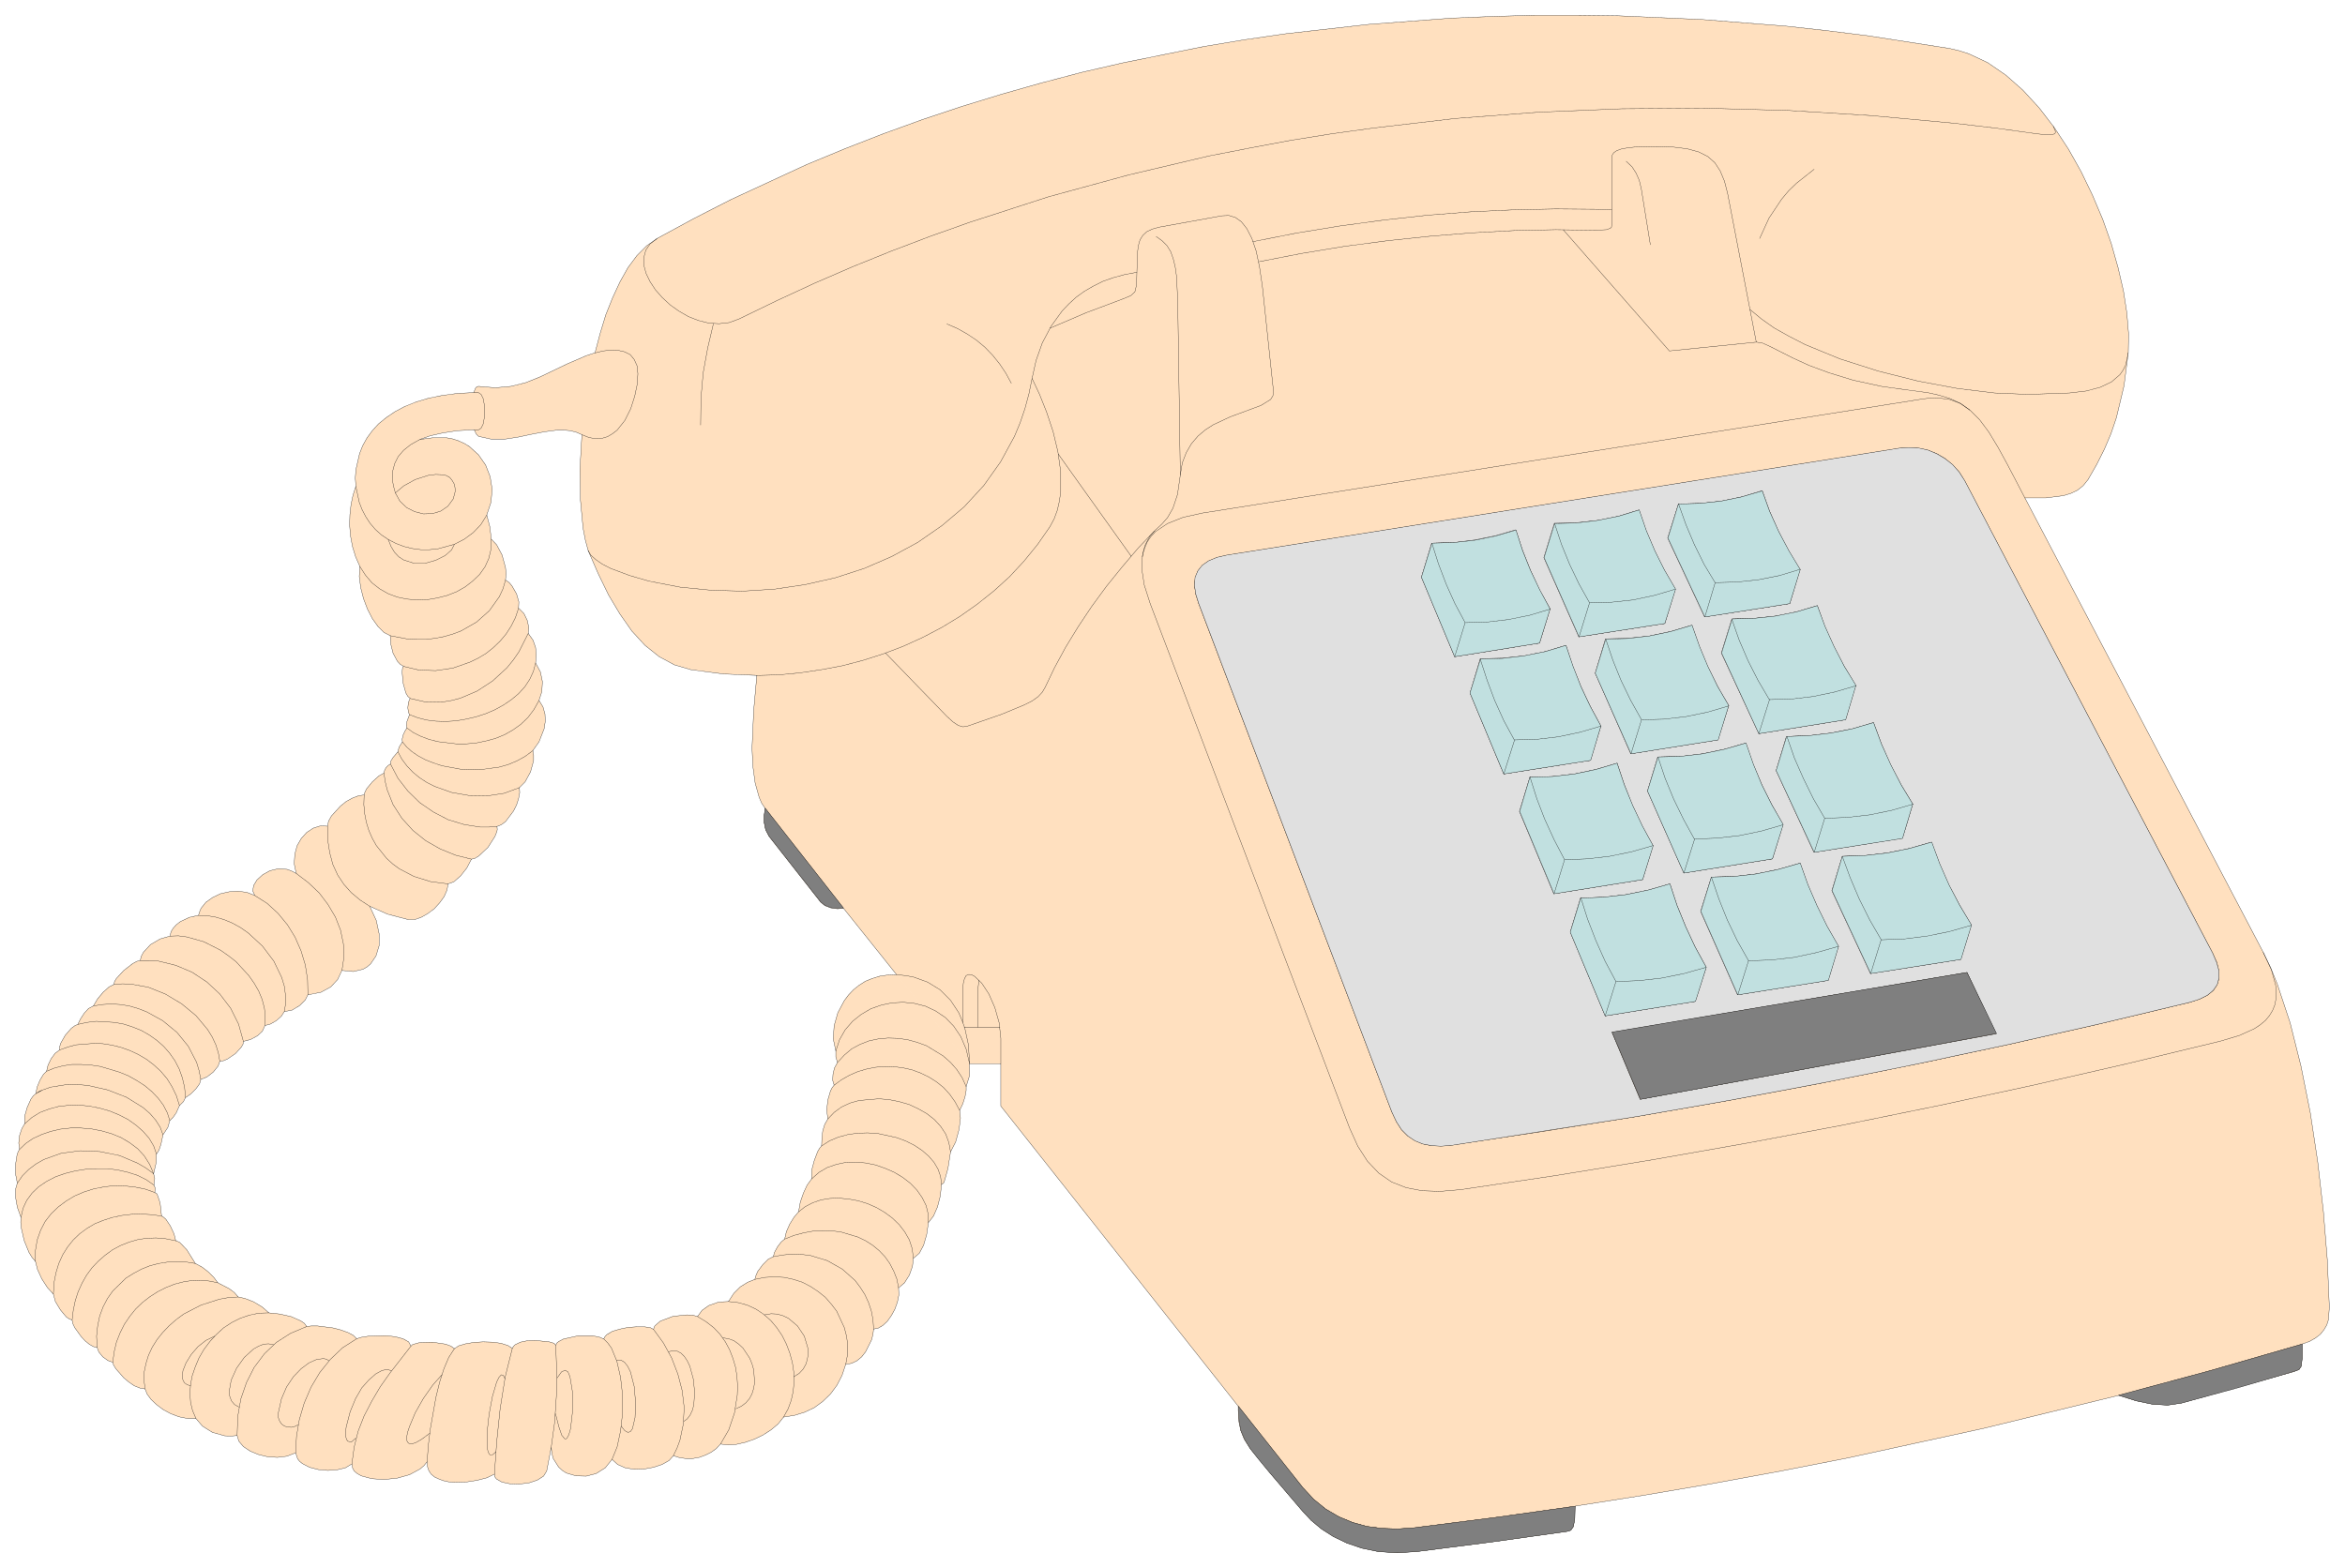 <svg xmlns="http://www.w3.org/2000/svg" width="550.4" height="368.067" fill-rule="evenodd" stroke-linecap="round" preserveAspectRatio="none" viewBox="0 0 8257 5522"><style>.pen0{stroke:#000;stroke-width:1;stroke-linejoin:round}.pen1{stroke:none}.brush2{fill:none}</style><path d="m3413 3747 1 41-12 39v14l-4 22-8 25-11 23 3 27-5 40-12 44-18 35-9 58-10 36-4 13-2 3-7 5-4 40-10 39-14 32-18 23-6 42-11 38-15 28-21 18-3 28-11 31-17 27-21 18 1 25-5 25-9 25-12 22-14 20-16 15-17 10-16 3-2 18-5 20-21 42-14 18-17 14-19 9-20 3-13 39-18 35-23 31-27 26-30 22-34 16-36 11-38 6-19 24-25 21-28 18-31 15-32 11-31 7-30 2-26-3-15 16-18 13-20 10-22 8-23 4h-24l-22-3-22-7-15 17-25 14-30 10-33 6-34 1-32-5-27-12-20-18-24 30-32 20-35 9-36-1-34-10-14-9-13-12-19-30-5-19-2-21-16 84-11 18-22 14-30 10-34 4-33-1-28-6-19-11-6-8-1-9-27 13-35 9-39 6-41 1-20-2-18-4-16-6-15-7-12-10-8-12-5-15-1-17-11 14-14 12-37 20-43 12-47 5-43-3-37-10-14-8-11-9-6-12-2-13-23 14-30 7-32 2-33-3-31-8-25-13-10-8-7-9-7-21-31 12-33 4-34-2-33-8-29-12-24-16-16-19-6-20-22 2-22-1-43-12-35-22-23-27h-30l-30-6-29-11-26-14-24-18-19-18-14-19-7-18-18-3-20-8-19-13-18-15-28-32-8-13-3-10-17-6-18-13-14-17-6-16-13-3-14-8-15-12-14-15-23-32-7-15-2-12-9-3-11-7-21-25-18-30-7-26-21-23-20-31-15-33-7-28-12-14-11-18-17-42-10-44-2-20 1-17-13-36-6-34v-30l6-21-6-31v-36l5-32 4-12 5-8-3-22 3-27 8-24 10-17v-27l9-31 13-29 8-11 9-8 5-24 10-24 12-20 11-11 5-21 11-23 14-19 16-12v-11l4-13 16-28 21-24 12-9 11-5 10-20 13-20 15-16 17-9 14-24 20-24 21-19 18-9 1-9 7-12 26-28 31-24 15-8 12-3 3-14 8-15 25-27 34-20 35-10 3-15 8-13 11-12 14-11 32-15 32-7 4-13 5-12 17-21 24-17 27-13 31-7 31-2 31 4 28 11-7-16 3-19 12-20 20-18 25-14 29-7 32 2 16 6 17 9-5-18-3-17 2-33 8-30 15-26 19-21 23-15 25-8 25 1 4-18 10-18 32-35 20-16 22-12 21-8 20-3 3-10 6-12 20-24 23-21 18-10 2-9 5-10 8-8 8-5 1-10 8-13 17-20 4-16 12-19-1-9 3-14 7-15 7-11-2-9 2-14 9-24-4-8-2-16 2-19 6-14-8-7-7-12-10-36-3-37 1-13 1-4 3-4-12-7-10-11-15-28-8-32-2-30-22-11-21-21-20-28-17-33-14-37-10-39-5-39 2-36-15-34-11-36-7-38-3-37 1-37 4-36 7-33 10-31-2-29 2-29 13-57 11-28 15-27 19-26 22-24 27-22 31-21 34-18 40-16 43-13 49-10 53-7 58-3 7-17 5-4 5-1 59 5 55-5 52-13 50-20 96-46 49-21 18-8 31-10 18-68 20-66 24-60 26-56 28-50 32-43 34-34 37-26 129-70 131-67 266-123 135-56 136-53 138-50 138-46 140-43 141-40 141-37 143-33 287-58 144-24 145-21 292-33 293-22 147-6 146-4h147l147 2 293 13 293 23 145 16 145 18 289 45 34 8 34 11 66 31 64 44 60 53 57 62 53 69 50 76 45 80 40 83 36 85 30 85 24 85 19 82 12 78 6 73-1 66-15 117-27 113-19 56-23 54-27 54-31 54-17 21-20 16-23 11-26 8-62 8h-74l839 1600 26 54 24 59 45 136 38 152 33 165 26 172 20 175 14 172 7 165-3 44-6 19-10 17-13 16-17 13-21 12-26 9v51l-3 27-8 12-17 7-397 111-48 7-53-3-58-12-62-19-475 116-477 104-240 47-240 44-241 41-241 38-1 45-5 27-9 13-14 4-264 37-265 34-69 4-65-4-58-12-53-18-48-23-42-27-36-30-30-32-116-136-69-85-21-33-12-30-7-33-2-38v-15l-836-1057v-149h-111l-256-314-31 1-28 4-26 8-25 10-22 14-20 16-17 18-15 20-23 43-13 46-3 46 9 43v21l6 19-11 20-5 22-1 21 5 17-7 9-6 12-9 31-4 36 4 31-11 19-7 23-3 25-1 28-7 8-7 12-12 32-9 34v30l-16 22-13 28-11 32-6 34-16 19-15 24-12 27-6 26-12 10-13 17-11 20-4 15-18 9-19 19-18 24-6 14-4 14-25 10-26 16-23 23-19 29-20 1-18 2-31 11-24 17-16 22-16-5-21-1-49 5-45 17-15 13-5 5-4 11-11-6-21-3h-27l-30 2-29 6-27 8-20 12-6 7-4 8-16-7-22-4h-54l-50 11-17 9-6 5-4 8-6-7-17-5-49-5-28 1-24 5-19 9-6 6-4 7-15-10-25-8-30-4-33-1-33 2-29 5-24 7-15 10-12-9-19-7-47-7-46 2-18 5-6 2-5 5-8-15-20-11-27-7-32-4-63 2-25 4-16 5-12-12-19-10-25-9-27-7-55-7h-22l-16 2-8-11-13-9-34-15-40-9-38-4-24-21-30-18-31-12-23-5-14-16-19-14-39-20-14-19-19-19-22-17-24-13-30-48-19-20-7-7-13-5-6-24-13-28-16-24-8-7-7-4-5-46-8-24-3-8-8-5 2-15-5-11 3-23-4-17 9-39 1-30 9-14 7-21 7-33 17-26 7-24 12-12 11-16 11-25 14-14 7-14 19-13 18-18 13-18 4-15 22-9 22-17 17-21 6-17 13-2 14-6 28-19 21-23 6-11 1-9 26-7 24-13 17-16 9-20 19-5 21-12 18-16 10-16 27-5 27-16 20-20 9-18 46-9 35-19 24-26 15-32 40 4 34-8 14-8 13-11 19-28 11-36v-42l-10-47-23-50 63 28 73 19h22l23-8 23-13 23-17 19-21 16-22 10-23 4-22 20-7 24-21 22-28 16-31 11-2 15-9 32-30 25-39 7-18 1-7-1-10 15-6 15-11 28-37 11-22 7-22 4-21-1-18 20-20 19-35 11-40v-19l-3-16 22-31 18-46 4-26-1-26-7-25-14-23 10-31 2-35-7-34-17-32 2-27-2-27-9-26-17-24 2-20-5-25-12-25-19-19 1-22-8-28-16-28-10-12-13-9 2-22-2-22-12-44-19-36-19-20-5-43-11-42 15-45 4-46-7-44-16-41-25-36-32-29-18-11-20-9-21-7-22-4h-48l-46 6 37-13 44-10 52-8 59-3 7 15 8 8 45 10h47l46-7 47-10 47-9 45-6h23l22 2 21 5 21 9-7 121 2 111 9 97 8 42 10 37 35 81 37 76 40 67 42 60 46 50 50 40 54 29 58 17 115 15 117 5-11 122-6 134 3 64 8 59 14 50 9 21 12 18-3 25v26l5 25 12 23 182 232 15 12 21 8 23 3 21-2 187 234 256 314z" class="pen1" style="fill:#ffe0bf"/><path d="m3413 3747 1 41-12 39v14l-4 22-8 25-11 23 3 27-5 40-12 44-18 35-9 58-10 36-4 13-2 3-7 5-4 40-10 39-14 32-18 23-6 42-11 38-15 28-21 18-3 28-11 31-17 27-21 18 1 25-5 25-9 25-12 22-14 20-16 15-17 10-16 3-2 18-5 20-21 42-14 18-17 14-19 9-20 3-13 39-18 35-23 31-27 26-30 22-34 16-36 11-38 6-19 24-25 21-28 18-31 15-32 11-31 7-30 2-26-3-15 16-18 13-20 10-22 8-23 4h-24l-22-3-22-7-15 17-25 14-30 10-33 6-34 1-32-5-27-12-20-18-24 30-32 20-35 9-36-1-34-10-14-9-13-12-19-30-5-19-2-21-16 84-11 18-22 14-30 10-34 4-33-1-28-6-19-11-6-8-1-9-27 13-35 9-39 6-41 1-20-2-18-4-16-6-15-7-12-10-8-12-5-15-1-17-11 14-14 12-37 20-43 12-47 5-43-3-37-10-14-8-11-9-6-12-2-13-23 14-30 7-32 2-33-3-31-8-25-13-10-8-7-9-7-21-31 12-33 4-34-2-33-8-29-12-24-16-16-19-6-20-22 2-22-1-43-12-35-22-23-27h-30l-30-6-29-11-26-14-24-18-19-18-14-19-7-18-18-3-20-8-19-13-18-15-28-32-8-13-3-10-17-6-18-13-14-17-6-16-13-3-14-8-15-12-14-15-23-32-7-15-2-12-9-3-11-7-21-25-18-30-7-26-21-23-20-31-15-33-7-28-12-14-11-18-17-42-10-44-2-20 1-17-13-36-6-34v-30l6-21-6-31v-36l5-32 4-12 5-8-3-22 3-27 8-24 10-17v-27l9-31 13-29 8-11 9-8 5-24 10-24 12-20 11-11 5-21 11-23 14-19 16-12v-11l4-13 16-28 21-24 12-9 11-5 10-20 13-20 15-16 17-9 14-24 20-24 21-19 18-9 1-9 7-12 26-28 31-24 15-8 12-3 3-14 8-15 25-27 34-20 35-10 3-15 8-13 11-12 14-11 32-15 32-7 4-13 5-12 17-21 24-17 27-13 31-7 31-2 31 4 28 11-7-16 3-19 12-20 20-18 25-14 29-7 32 2 16 6 17 9-5-18-3-17 2-33 8-30 15-26 19-21 23-15 25-8 25 1 4-18 10-18 32-35 20-16 22-12 21-8 20-3 3-10 6-12 20-24 23-21 18-10 2-9 5-10 8-8 8-5 1-10 8-13 17-20 4-16 12-19-1-9 3-14 7-15 7-11-2-9 2-14 9-24-4-8-2-16 2-19 6-14-8-7-7-12-10-36-3-37 1-13 1-4 3-4-12-7-10-11-15-28-8-32-2-30-22-11-21-21-20-28-17-33-14-37-10-39-5-39 2-36-15-34-11-36-7-38-3-37 1-37 4-36 7-33 10-31-2-29 2-29 13-57 11-28 15-27 19-26 22-24 27-22 31-21 34-18 40-16 43-13 49-10 53-7 58-3 7-17 5-4 5-1 59 5 55-5 52-13 50-20 96-46 49-21 18-8 31-10 18-68 20-66 24-60 26-56 28-50 32-43 34-34 37-26 129-70 131-67 266-123 135-56 136-53 138-50 138-46 140-43 141-40 141-37 143-33 287-58 144-24 145-21 292-33 293-22 147-6 146-4h147l147 2 293 13 293 23 145 16 145 18 289 45 34 8 34 11 66 31 64 44 60 53 57 62 53 69 50 76 45 80 40 83 36 85 30 85 24 85 19 82 12 78 6 73-1 66-15 117-27 113-19 56-23 54-27 54-31 54-17 21-20 16-23 11-26 8-62 8h-74l839 1600 26 54 24 59 45 136 38 152 33 165 26 172 20 175 14 172 7 165-3 44-6 19-10 17-13 16-17 13-21 12-26 9v51l-3 27-8 12-17 7-397 111-48 7-53-3-58-12-62-19-475 116-477 104-240 47-240 44-241 41-241 38-1 45-5 27-9 13-14 4-264 37-265 34-69 4-65-4-58-12-53-18-48-23-42-27-36-30-30-32-116-136-69-85-21-33-12-30-7-33-2-38v-15l-836-1057v-149h-111z" class="pen0 brush2"/><path d="m3157 3433-31 1-28 4-26 8-25 10-22 14-20 16-17 18-15 20-23 43-13 46-3 46 9 43v21l6 19-11 20-5 22-1 21 5 17-7 9-6 12-9 31-4 36 4 31-11 19-7 23-3 25-1 28-7 8-7 12-12 32-9 34v30l-16 22-13 28-11 32-6 34-16 19-15 24-12 27-6 26-12 10-13 17-11 20-4 15-18 9-19 19-18 24-6 14-4 14-25 10-26 16-23 23-19 29-20 1-18 2-31 11-24 17-16 22-16-5-21-1-49 5-45 17-15 13-5 5-4 11-11-6-21-3h-27l-30 2-29 6-27 8-20 12-6 7-4 8-16-7-22-4h-54l-50 11-17 9-6 5-4 8-6-7-17-5-49-5-28 1-24 5-19 9-6 6-4 7-15-10-25-8-30-4-33-1-33 2-29 5-24 7-15 10-12-9-19-7-47-7-46 2-18 5-6 2-5 5-8-15-20-11-27-7-32-4-63 2-25 4-16 5-12-12-19-10-25-9-27-7-55-7h-22l-16 2-8-11-13-9-34-15-40-9-38-4-24-21-30-18-31-12-23-5-14-16-19-14-39-20-14-19-19-19-22-17-24-13-30-48-19-20-7-7-13-5-6-24-13-28-16-24-8-7-7-4-5-46-8-24-3-8-8-5 2-15-5-11 3-23-4-17 9-39 1-30 9-14 7-21 7-33 17-26 7-24 12-12 11-16 11-25 14-14 7-14 19-13 18-18 13-18 4-15 22-9 22-17 17-21 6-17 13-2 14-6 28-19 21-23 6-11 1-9 26-7 24-13 17-16 9-20 19-5 21-12 18-16 10-16 27-5 27-16 20-20 9-18 46-9 35-19 24-26 15-32 40 4 34-8 14-8 13-11 19-28 11-36v-42l-10-47-23-50 63 28 73 19h22l23-8 23-13 23-17 19-21 16-22 10-23 4-22 20-7 24-21 22-28 16-31 11-2 15-9 32-30 25-39 7-18 1-7-1-10 15-6 15-11 28-37 11-22 7-22 4-21-1-18 20-20 19-35 11-40v-19l-3-16 22-31 18-46 4-26-1-26-7-25-14-23 10-31 2-35-7-34-17-32 2-27-2-27-9-26-17-24 2-20-5-25-12-25-19-19 1-22-8-28-16-28-10-12-13-9 2-22-2-22-12-44-19-36-19-20-5-43-11-42 15-45 4-46-7-44-16-41-25-36-32-29-18-11-20-9-21-7-22-4h-48l-46 6 37-13 44-10 52-8 59-3 7 15 8 8 45 10h47l46-7 47-10 47-9 45-6h23l22 2 21 5 21 9-7 121 2 111 9 97 8 42 10 37 35 81 37 76 40 67 42 60 46 50 50 40 54 29 58 17 115 15 117 5-11 122-6 134 3 64 8 59 14 50 9 21 12 18-3 25v26l5 25 12 23 182 232 15 12 21 8 23 3 21-2 187 234z" class="pen0 brush2"/><path fill="none" d="M3390 3602v-115l2-24 4-16 6-11 9-4 10 1 11 6 25 24 25 38 21 48 15 53 6 55v90m-3-129h-126" class="pen0"/><path fill="none" d="M3443 3618v-131l4-35m-289-19 30 3 28 5 50 18 44 27 37 37 29 44 11 26 10 27 13 60 4 67-12-52-19-44-25-37-29-30-34-23-36-17-39-10-39-4-40 2-38 8-37 13-34 20-30 24-26 30-20 35-13 40" class="pen0"/><path fill="none" d="m2949 3742 24-26 26-22 30-16 31-12 33-7 34-3 34 1 35 5 33 9 33 12 59 36 26 23 22 25 19 29 14 31" class="pen0"/><path fill="none" d="m3379 3911-16-30-19-27-22-24-25-20-27-17-29-14-30-11-31-7-32-4-32-1-33 3-31 6-31 9-30 13-28 16-26 19m-22 119 22-23 26-19 30-14 32-9 70-6 36 3 35 7 35 10 32 15 30 17 27 21 22 24 18 27 11 30 6 33m-32 115-3-28-9-26-14-24-19-22-23-20-27-18-30-15-32-12-68-15-35-2-35 1-35 5-33 9-31 13-28 18m-35 116 26-23 29-17 32-11 33-7 35-1 35 3 35 7 34 12 32 14 30 18 27 21 23 24 18 26 14 28 7 29 1 31m-53 126-4-34-10-31-16-28-20-26-24-23-27-20-29-17-32-14-33-10-33-6-33-3-33 1-31 5-29 10-27 14-23 18m-49 96 33-13 34-9 33-6 33-2 33 1 32 4 60 18 27 13 25 16 23 19 20 21 17 24 14 27 11 28 6 31m-88 145-2-33-6-31-10-30-13-28-16-25-18-24-45-40-53-30-59-18-32-4-32-1-33 3-34 6m-65 80 35-7 35-2 34 2 32 7 31 10 29 15 27 18 25 20 21 24 19 25 27 58 8 31 4 32-1 33-6 33m-183 44 19-12 14-15 10-18 5-18 3-20-2-20-12-40-24-36-32-27-19-9-21-6-21-1-23 4" class="pen0"/><path fill="none" d="m2565 4584 35 4 32 9 30 14 27 18 25 22 21 25 19 28 15 30 12 32 9 33 5 34 1 33-3 34-7 32-11 30-16 29m-169-29 20-9 16-12 13-15 9-17 6-20 3-20-3-44-6-21-8-20-24-36-15-14-17-12-19-7-20-3" class="pen0"/><path fill="none" d="m2456 4637 30 18 27 21 22 23 19 27 15 28 12 31 9 31 5 32 2 33-1 33-10 63-20 59-29 50m-129-80 12-9 10-13 8-17 5-19 3-45-5-47-12-44-9-19-10-15-12-12-13-7-15-2-16 4" class="pen0"/><path fill="none" d="m2301 4682 35 48 29 53 22 57 15 58 7 59-3 59-12 57-10 27-13 27m-184-104 13 16 11 6 9-3 7-10 9-39 2-53-5-57-13-51-10-20-11-14-13-8-15 1" class="pen0"/><path fill="none" d="m2126 4716 14 14 13 18 19 46 13 57 7 62v65l-7 62-12 56-18 44m-199-161 12 47 10 29 10 12 4 1 4-2 7-13 6-21 7-61v-67l-9-55-7-17-10-6-13 6-15 21" class="pen0"/><path fill="none" d="m1957 4738 3 89-1 91-6 91-12 88m-200 95 8-114 12-116 18-113 25-100" class="pen0"/><path fill="none" d="m1778 4856-6-12-7-2-8 9-8 16-15 51-12 64-7 64v51l4 18 6 9h9l13-11m-243 35 4-56 7-58 20-113 13-53 15-47 17-40 20-31" class="pen0"/><path fill="none" d="m1556 4842-32 36-33 47-29 51-20 48-7 21-3 17 1 13 5 8 11 3 15-5 21-12 28-21m-274 108 8-59 14-56 21-54 27-52 30-51 34-48 74-95" class="pen0"/><path fill="none" d="m1378 4828-14-5-19 4-22 12-24 21-25 28-22 38-19 46-14 54-2 18v14l3 11 4 7 13 3 16-14m-212 52 3-58 10-59 17-58 24-56 31-52 37-46 43-41 50-32" class="pen0"/><path fill="none" d="m1158 4792-9-5-10-2-24 3-27 12-28 21-27 28-24 36-18 42-11 49v17l5 13 7 10 10 7 11 3 13 1 12-3 12-6m-215 38 2-66 11-63 20-58 27-53 36-48 42-40 50-32 57-24" class="pen0"/><path fill="none" d="m963 4736-17-3-17 1-18 7-18 10-33 30-27 38-19 42-7 40 2 17 6 16 11 13 16 9m-152 40-12-28-7-29-2-31 2-32 6-31 11-32 13-31 17-29 21-28 23-25 25-23 29-19 30-15 32-11 34-7 35-1" class="pen0"/><path fill="none" d="m756 4706-31 15-28 22-24 28-18 29-11 28-2 25 3 10 5 8 9 6 12 4m-160 11-4-30 1-31 6-29 9-29 13-28 17-27 20-25 22-23 25-22 27-20 60-31 65-21 33-6 34-2m-72-50-30-6-30-3-31 1-31 5-31 8-30 12-28 14-28 18-26 20-24 23-21 26-19 28-15 30-13 33-8 34-5 37" class="pen0"/><path fill="none" d="m342 4746-2-40 4-37 7-34 12-32 15-29 19-27 46-45 27-17 28-15 30-12 31-8 32-5 32-2 33 2 32 5" class="pen0"/><path fill="none" d="m619 4370-35-7-34-3-33 1-32 5-31 9-30 12-28 15-26 19-24 21-22 23-19 26-16 28-14 31-10 31-7 34-4 34" class="pen0"/><path fill="none" d="m188 4558 2-39 7-36 10-33 14-31 17-27 20-25 23-22 26-19 27-16 30-12 31-10 33-7 34-4 35-1 36 2 36 5" class="pen0"/><path fill="none" d="m545 4200-34-12-35-7-36-4-37-1-36 4-36 7-35 11-33 14-30 18-28 21-25 24-21 27-16 31-12 34-6 36v40" class="pen0"/><path fill="none" d="m74 4288 7-32 13-28 19-26 23-22 28-19 31-16 34-12 36-9 38-6 38-2h38l37 5 35 8 34 11 30 15 27 19" class="pen0"/><path fill="none" d="m541 4134-27-20-29-17-64-27-69-14-69-3-68 9-61 22-28 16-25 19-22 22-18 26" class="pen0"/><path fill="none" d="m69 4048 22-21 25-17 30-14 32-11 34-8 36-4h37l37 3 36 7 35 10 34 14 30 18 28 21 23 25 19 30 14 33" class="pen0"/><path fill="none" d="m551 4065-10-29-16-27-21-24-25-22-28-20-31-16-34-14-35-10-36-7-37-4-36 1-36 4-33 9-32 12-29 18-25 22" class="pen0"/><path d="m126 3852 24-13 28-10 63-10 34 1 35 3 70 16 66 26 58 36 24 21 20 23 16 25 10 27-10-27-16-25-20-23-24-21-58-36-66-26-70-16-35-3-34-1-63 10-28 10-10 4-14 9z" class="pen0 brush2"/><path fill="none" d="m164 3773 27-11 30-8 32-5h33l33 2 34 5 67 20 32 13 30 17 28 18 25 21 22 23 18 24 14 27 9 28" class="pen0"/><path fill="none" d="m632 3894-11-35-15-31-18-29-22-26-24-22-26-20-29-17-30-14-31-11-32-8-32-5-32-1-63 5-29 8-28 10" class="pen0"/><path fill="none" d="m274 3608 32-7 33-4 65 4 32 6 31 10 30 12 28 16 27 19 24 21 21 24 19 27 15 29 11 31 8 34 3 36" class="pen0"/><path fill="none" d="m707 3802-6-31-9-30-29-56-40-49-50-41-56-31-31-12-31-9-31-5-32-2-32 2-31 5m73-76 29-2 30 1 61 11 60 24 57 34 51 42 41 49 16 26 13 28 9 29 5 29m83-70-17-61-28-56-38-50-45-42-53-35-57-24-61-15-32-2h-32m105-86 29-1 30 4 60 17 59 30 27 19 27 21 45 49 19 27 16 28 12 29 8 31 3 30-1 31m68-49 5-30-1-30-4-30-9-30-28-58-40-53-50-46-27-19-29-16-29-12-30-9-30-5-30-1m198-70 44 28 38 35 33 40 27 44 21 48 15 50 8 52 1 53m120-86 7-47-2-47-10-48-18-46-26-44-31-41-38-36-42-32m109-167 1 49 7 45 11 41 17 37 22 33 26 29 31 26 34 22m276-79-62-8-58-18-52-27-23-17-22-20-36-45-14-25-12-27-9-29-6-31-3-32 1-34m70-77 4 29 7 29 21 53 31 48 39 43 45 36 51 29 54 22 56 14m90-115-29 2h-30l-57-9-56-17-52-27-48-33-42-41-35-45-26-50m26-43 14 26 18 24 21 22 23 19 26 17 28 14 59 21 63 11 63 1 59-9 54-20" class="pen0"/><path fill="none" d="m1876 2644-27 20-29 16-31 13-32 9-68 9-68-2-65-12-30-10-28-11-26-14-22-15-18-16-15-18m16-49 22 16 26 13 29 11 31 8 66 8h34l35-3 34-7 34-9 32-13 30-17 28-20 25-24 21-28 18-32" class="pen0"/><path fill="none" d="m1886 2335-8 30-13 28-17 26-22 24-25 21-28 19-31 17-33 14-34 11-35 8-35 6-35 2-35-1-33-4-31-8-29-11" class="pen0"/><path fill="none" d="m1444 2460 57 13 60-1 30-5 30-8 59-25 55-36 50-46 22-27 20-29 33-65m-34-89-11 33-15 30-18 28-21 25-24 23-25 20-28 17-29 14-60 21-61 9-59-2-54-13m-47-108 63 12 32 1h32l32-4 31-6 31-9 29-11 54-31 45-40 35-49 13-28 9-31m-50-144-1 35-8 33-13 29-19 27-24 23-27 21-30 17-33 13-35 9-35 6-36 1-36-3-34-7-32-12-30-17-27-21-23-27-20-31" class="pen0"/><path fill="none" d="m1367 1900 10 25 12 20 15 16 17 11 37 12h39l38-11 32-16 23-20 10-20" class="pen0"/><path fill="none" d="m1714 1814-21 34-27 28-31 23-35 18-58 16-30 3h-30l-30-4-29-7-29-11-27-14-24-16-21-19-19-22-15-23-13-25-10-26-12-56" class="pen0"/><path fill="none" d="m1392 1736 30-25 40-22 47-15 25-3 25 1 13 3 12 7 8 10 7 12 3 13 1 13-7 27-19 26-25 17-29 9-32 1-31-8-28-14-24-23-16-29-7-26-4-26 2-26 7-26 12-24 19-22 25-20 32-18m192-34h15l9-6 7-14 4-21 1-24-1-25-4-21-7-14-9-6h-17m427-140 29-7 27-3 26 1 22 5 20 10 14 17 10 22 3 28-2 36-9 43-14 44-21 42-27 34-17 13-17 10-20 6-22 1-23-4-25-10m418-34 1-93 8-91 16-88 20-85m-198-300-25 19-15 22-7 26v27l8 29 14 29 19 29 24 27 28 26 31 22 33 19 36 14 36 9 36 2 36-4 35-13 132-64 134-62 134-58 136-55 137-52 138-49 278-90 282-77 284-67 144-28 144-27 144-23 145-20 291-34 292-22 293-12 293-2 293 8 292 18 292 27 145 17 145 20 36 4 23-2 6-3 2-6-8-19m264 797-9 43-9 18-11 16-30 26-40 19-49 13-59 7-145 5-119-5-131-16-139-26-139-35-135-43-124-51-56-29-52-29-45-32-40-33m34-250 33-72 44-66 25-30 28-27 62-49" class="pen0"/><path fill="none" d="m5675 739-55-2-143-1-147 3-151 7-153 12-154 17-155 21-153 25-152 30m-409 108-43 8-40 11-37 13-34 17-31 18-29 21-25 23-24 25-39 54-31 59-22 62-14 63-11 54-14 52-17 50-20 48-49 90-59 83-69 75-78 66-85 59-92 50-97 42-102 33-106 24-108 16-111 7-110-3-111-11-109-21-69-20-67-25-29-15-23-16-18-16-9-16" class="pen0"/><path fill="none" d="m2665 2379 75-2 75-7 75-11 75-14 73-19 72-23 71-27 68-31 67-35 64-39 61-43 59-47 55-50 51-55 48-59 43-62 15-28 11-30 7-31 5-34v-69l-10-72-17-71-23-69-25-63-26-55m-73 17-19-35-22-33-25-31-27-28-30-25-33-22-34-19-37-16m363 15 126-54 133-50m476-130 149-29 151-25 152-20 151-16 150-12 148-8 145-3 140 2 39-2 13-5 4-3 1-7V556l2-10 5-8 10-7 16-6 21-4 27-3 78-2 58 2 49 6 40 11 32 16 25 22 19 29 15 36 11 43 101 524-306 31-373-426" class="pen0"/><path fill="none" d="m5726 568 21 20 14 22 11 25 7 29 13 80 19 118m373 343 21 3 27 12 81 41 57 26 70 26 85 26 101 22 79 11 83 11 40 9 39 12 36 17 33 23m-2953 515-257-360m430 74-9-610-4-88-5-35-7-29-9-25-13-21-17-17-21-15" class="pen0"/><path fill="none" d="m3956 1052 26-11 14-13 6-25 1-44 2-68 3-25 6-21 10-16 14-13 19-9 25-7 221-40 24-1 23 7 21 15 19 24 18 35 15 44 12 57 10 68 39 369-2 16-8 13-34 21-108 40-60 28-28 18-26 22-23 27-18 31-14 36-7 43-10 69-16 48-19 33-21 24-21 19-20 22-16 30-6 19-5 24" class="pen0"/><path fill="none" d="m4065 1870-58 61-56 66-55 68-52 71-48 72-44 72-39 72-33 69-10 17-15 16-21 15-28 14-80 33-118 41-17 3-17-5-18-12-22-20-216-223m-424 547 276 352m1390 1754 227 286 39 42 42 34 46 27 48 20 50 14 53 7 56 2 57-4 284-36 284-40m1914-390 324-88 322-93m-137-1380 29 62 15 55 2 24-1 23-4 21-8 20-11 18-14 17-18 15-21 14-53 24-67 20-331 80-332 76-334 72-334 68-335 63-335 59-337 55-337 50-71 6-64-2-57-11-51-20-45-31-40-42-34-53-29-64-702-1847-21-66-9-59 1-26 3-24 7-22 9-21 13-19 16-17 42-28 55-22 68-15 2537-402 26-3 24-1 44 6 38 14 35 25 33 33 32 43 32 53 34 62 61 117" class="pen0"/><path d="m6918 1694 873 1663 15 33 7 29 1 26-7 23-13 20-21 17-28 14-34 11-322 77-323 73-324 69-324 65-326 61-326 57-327 52-327 49-37 3-34-1-31-6-28-12-25-16-22-22-18-28-16-34-680-1790-11-35-4-31 3-27 9-23 16-20 22-15 29-12 35-8 2370-377 33-3 33 3 33 7 31 12 29 17 26 22 24 26 19 31z" class="pen0 brush2"/><path d="m5676 3636 1250-211 104 216-1254 231-100-236z" class="pen0 brush2"/><path fill="none" d="m5652 3578-123-295 36-120 81-3 79-9 78-16 77-22 25 76 30 74 34 73 39 71-38 120-318 51 37-121" class="pen0"/><path fill="none" d="m6007 3407-78 22-79 16-80 9-81 3-38-71-33-74-28-75-25-76m-93-13-122-290 37-121 78-2 78-9 76-16 75-22 25 76 29 73 34 72 38 70-36 119-312 50 37-120" class="pen0"/><path fill="none" d="m5820 2978-76 22-77 16-79 9-79 3-37-70-33-72-28-74-24-75m-92-11-119-285 37-120 76-2 76-9 75-15 74-21 24 73 29 72 33 70 37 68-37 121-305 48 37-120" class="pen0"/><path fill="none" d="m5638 2557-75 22-76 16-77 9-78 2-37-68-32-71-28-72-23-74m-90-7-117-281 37-120 75-2 75-8 73-15 72-21 24 72 28 71 33 69 36 66-37 120-299 49 37-121" class="pen0"/><path fill="none" d="m5459 2146-73 21-75 15-76 9-76 2-36-67-31-69-27-71-23-73m518 330-123-278 36-121 76-2 76-9 74-15 73-21 25 73 30 70 34 69 39 66-38 121-302 47 37-119" class="pen0"/><path fill="none" d="m5473 1844 25 73 28 72 33 68 37 67 78-2 76-9 75-16 74-22m-157 580-125-284 36-120 78-2 77-9 75-15 74-22 26 74 30 72 35 69 39 67-38 121-307 49 38-120" class="pen0"/><path fill="none" d="m5653 2251 25 74 30 72 34 70 38 68 78-2 78-9 76-16 76-22m-159 589-128-289 37-120 79-2 77-9 77-15 76-22 26 74 31 73 35 70 39 69-37 121-312 50 37-120" class="pen0"/><path fill="none" d="m5838 2666 25 76 30 73 35 71 38 69 79-3 79-9 78-16 76-22m-159 599-131-294 38-121 79-2 79-9 78-16 77-22 26 76 32 74 36 73 40 70-36 120-318 51 37-121" class="pen0"/><path fill="none" d="m6026 3089 26 76 30 75 35 73 39 71 81-3 80-9 79-17 78-22m112 96-136-292 37-121 80-3 80-9 78-16 77-22 28 76 33 75 37 71 42 70-38 121-318 50 37-120" class="pen0"/><path fill="none" d="m6941 3259-78 22-79 16-80 10-80 3-41-71-36-72-33-75-27-76m-99-14-134-287 37-121 78-2 77-9 76-16 75-22 28 76 32 73 37 70 41 68-36 121-311 49 36-120" class="pen0"/><path fill="none" d="m6736 2832-76 22-77 16-79 9-79 3-40-69-36-71-31-73-27-75m-98-10-131-284 36-119 76-2 76-9 75-15 74-22 27 73 31 71 36 70 41 68-36 120-305 49 37-121" class="pen0"/><path fill="none" d="m6536 2415-75 22-76 16-77 9-78 2-40-68-36-69-30-72-26-74m-96-8-129-278 37-119 75-2 74-9 74-15 72-21 26 72 32 71 36 68 40 66-37 120-300 47 37-120" class="pen0"/><path fill="none" d="m6339 2005-73 22-75 15-76 9-76 2-39-66-35-69-30-71-26-73" class="pen0"/><path d="m5111 4034-37 3-34-2-31-6-27-11-25-17-22-22-18-28-16-34-680-1791-11-35-4-30 2-28 10-23 15-19 23-16 29-12 35-8 2370-377 33-2 33 2 32 7 31 13 29 17 27 21 23 26 20 31 873 1664 14 33 8 29v26l-6 23-14 20-20 17-28 14-34 11-322 77-323 73-324 69-325 65-325 61-326 57-655 102 664-162-99-236 1250-211 103 216-1254 231-664 162z" class="pen1" style="fill:#e0e0e0"/><path d="m5111 4034-37 3-34-2-31-6-27-11-25-17-22-22-18-28-16-34-680-1791-11-35-4-30 2-28 10-23 15-19 23-16 29-12 35-8 2370-377 33-2 33 2 32 7 31 13 29 17 27 21 23 26 20 31 873 1664 14 33 8 29v26l-6 23-14 20-20 17-28 14-34 11-322 77-323 73-324 69-325 65-325 61-326 57-655 102z" class="pen0 brush2"/><path d="m5775 3872-99-236 1250-211 103 216-1254 231zm194-345-317 51-123-295 36-120 81-3 79-9 78-16 77-22 25 76 30 74 34 73 39 71-39 120zm-185-429-313 50-121-290 37-121 78-2 78-9 76-16 75-22 25 75 29 74 34 72 38 69-36 120zm-184-420-305 48-119-285 36-121 77-2 76-8 75-15 74-22 24 74 29 72 33 70 37 68-37 121zm-179-413-299 48-117-280 36-120 76-2 74-9 74-15 72-21 24 72 28 71 32 69 37 66-37 121zm441-69-303 47-123-279 37-121 76-2 76-8 74-15 72-22 25 73 30 71 34 68 39 67-37 121zm187 410-307 49-125-284 36-121 78-2 76-8 76-16 74-22 26 74 30 72 35 70 39 67-38 121zm192 419-312 50-128-289 36-120 79-2 78-9 77-16 76-22 26 75 31 73 35 70 39 69-37 121zm196 428-319 51-130-294 38-121 79-2 79-9 78-16 76-22 27 76 32 74 36 73 40 70-36 120zm467-74-318 50-136-292 37-121 80-3 79-9 78-16 77-22 28 76 33 75 38 71 41 70-37 121zm-205-427-312 50-133-288 36-120 78-3 78-9 76-15 75-22 28 76 32 73 37 70 41 68-36 120zm-201-417-305 49-132-284 37-120 76-2 76-8 75-15 74-22 26 73 32 71 36 69 41 68-36 121zm-196-409-300 47-130-278 38-120 75-2 74-8 74-15 72-22 26 73 31 70 36 69 40 66-36 120z" class="pen0 brush2"/><path d="M8106 4734v51l-3 27-8 12-17 6-198 58-199 54-48 7-53-3-58-12-62-20 324-87 322-93zm-2560 571-1 45-5 27-9 13-14 4-264 37-265 34-69 4-65-4-58-12-53-18-48-23-42-27-36-30-30-32-116-136-39-47-30-38-20-33-13-31-6-33-2-38v-14l226 286 39 42 42 34 46 27 48 20 50 14 53 7 56 2 57-4 284-36 284-40zM2970 3198l-21 2-23-3-21-8-15-12-182-232-12-23-5-25v-26l3-25 276 352zm2806 674-100-237 1250-210 104 215-1254 232z" class="pen1" style="fill:#7f7f7f"/><path d="M8106 4734v51l-3 27-8 12-17 6-198 58-199 54-48 7-53-3-58-12-62-20 324-87 322-93zm-2560 571-1 45-5 27-9 13-14 4-264 37-265 34-69 4-65-4-58-12-53-18-48-23-42-27-36-30-30-32-116-136-39-47-30-38-20-33-13-31-6-33-2-38v-14l226 286 39 42 42 34 46 27 48 20 50 14 53 7 56 2 57-4 284-36 284-40zM2970 3198l-21 2-23-3-21-8-15-12-182-232-12-23-5-25v-26l3-25 276 352zm2806 674-100-237 1250-210 104 215-1254 232z" class="pen0 brush2"/><path d="m5652 3578-123-295 37-120 80-3 79-9 78-16 77-22 25 76 30 74 34 73 39 71-38 120-318 51zm-180-430-121-290 36-121 79-2 78-9 76-16 74-22 25 75 30 74 34 72 38 70-37 119-312 50zm-177-422-119-285 37-120 77-2 76-9 75-15 73-22 25 74 28 72 33 70 37 68-36 121-306 48zm-173-413-117-280 37-120 76-2 74-8 74-15 72-21 23 72 28 70 33 69 36 67-37 120-299 48zm438-70-123-279 37-120 76-2 75-9 75-15 72-22 25 73 30 71 34 68 39 67-38 121-302 47zm183 412-126-284 37-120 77-2 77-9 76-16 74-22 26 74 30 72 34 70 39 67-37 121-307 49zm186 420-128-289 37-120 79-2 78-9 77-16 76-22 26 75 30 73 35 70 40 69-38 121-312 50zm190 429-130-294 37-121 79-2 79-9 78-16 77-22 27 76 32 74 36 73 40 70-36 120-319 51zm468-75-136-292 36-121 81-3 79-9 78-16 77-22 28 76 33 75 37 71 42 70-37 121-318 50zm-199-427-134-288 37-120 78-3 77-9 76-15 75-22 28 76 33 73 36 70 41 68-36 121-311 49zm-195-418-131-284 37-120 76-2 76-8 75-15 73-22 27 73 32 71 36 70 41 67-36 121-306 49zm-190-411-130-278 37-120 75-2 75-8 73-15 72-21 26 72 32 71 36 68 40 66-37 120-299 47z" class="pen1" style="fill:#c1e0e0"/><path d="m5652 3578-123-295 37-120 80-3 79-9 78-16 77-22 25 76 30 74 34 73 39 71-38 120-318 51zm-180-430-121-290 36-121 79-2 78-9 76-16 74-22 25 75 30 74 34 72 38 70-37 119-312 50zm-177-422-119-285 37-120 77-2 76-9 75-15 73-22 25 74 28 72 33 70 37 68-36 121-306 48zm-173-413-117-280 37-120 76-2 74-8 74-15 72-21 23 72 28 70 33 69 36 67-37 120-299 48zm438-70-123-279 37-120 76-2 75-9 75-15 72-22 25 73 30 71 34 68 39 67-38 121-302 47zm183 412-126-284 37-120 77-2 77-9 76-16 74-22 26 74 30 72 34 70 39 67-37 121-307 49zm186 420-128-289 37-120 79-2 78-9 77-16 76-22 26 75 30 73 35 70 40 69-38 121-312 50zm190 429-130-294 37-121 79-2 79-9 78-16 77-22 27 76 32 74 36 73 40 70-36 120-319 51zm468-75-136-292 36-121 81-3 79-9 78-16 77-22 28 76 33 75 37 71 42 70-37 121-318 50zm-199-427-134-288 37-120 78-3 77-9 76-15 75-22 28 76 33 73 36 70 41 68-36 121-311 49zm-195-418-131-284 37-120 76-2 76-8 75-15 73-22 27 73 32 71 36 70 41 67-36 121-306 49zm-190-411-130-278 37-120 75-2 75-8 73-15 72-21 26 72 32 71 36 68 40 66-37 120-299 47z" class="pen0 brush2"/><path fill="none" d="m5652 3578 38-121m317-50-78 22-79 16-80 9-80 3-38-71-33-74-29-75-24-76m-94-13 37-120m312-50-76 22-78 16-79 9-79 3-37-71-33-72-28-73-24-76m-92-10 38-120m305-49-75 22-76 16-77 9-78 2-37-68-32-71-27-72-24-74m-90-8 37-120m300-48-73 22-75 15-76 9-76 2-36-67-31-69-27-71-23-73m518 330 37-120m-123-279 24 73 29 71 33 69 37 66 77-2 76-8 75-16 74-22m-156 580 37-120m-126-284 25 74 29 72 34 70 38 68 78-2 78-9 77-16 75-22m-159 589 38-120m-129-289 25 75 30 73 35 72 38 69 80-3 79-9 77-16 76-22m-159 599 38-121m-131-294 26 76 30 75 35 73 40 71 80-3 80-9 79-17 78-22m113 96 37-120m317-50-77 22-79 16-80 10-81 3-41-71-36-72-32-75-28-76m-99-14 37-120m312-50-76 22-78 16-79 9-79 3-40-69-35-71-32-73-26-75m-99-10 38-121m305-48-75 22-76 16-77 9-78 2-40-68-35-69-31-72-26-74m-95-8 36-120m300-48-73 22-75 15-76 8-76 2-39-65-34-69-30-71-26-73" class="pen0"/></svg>
